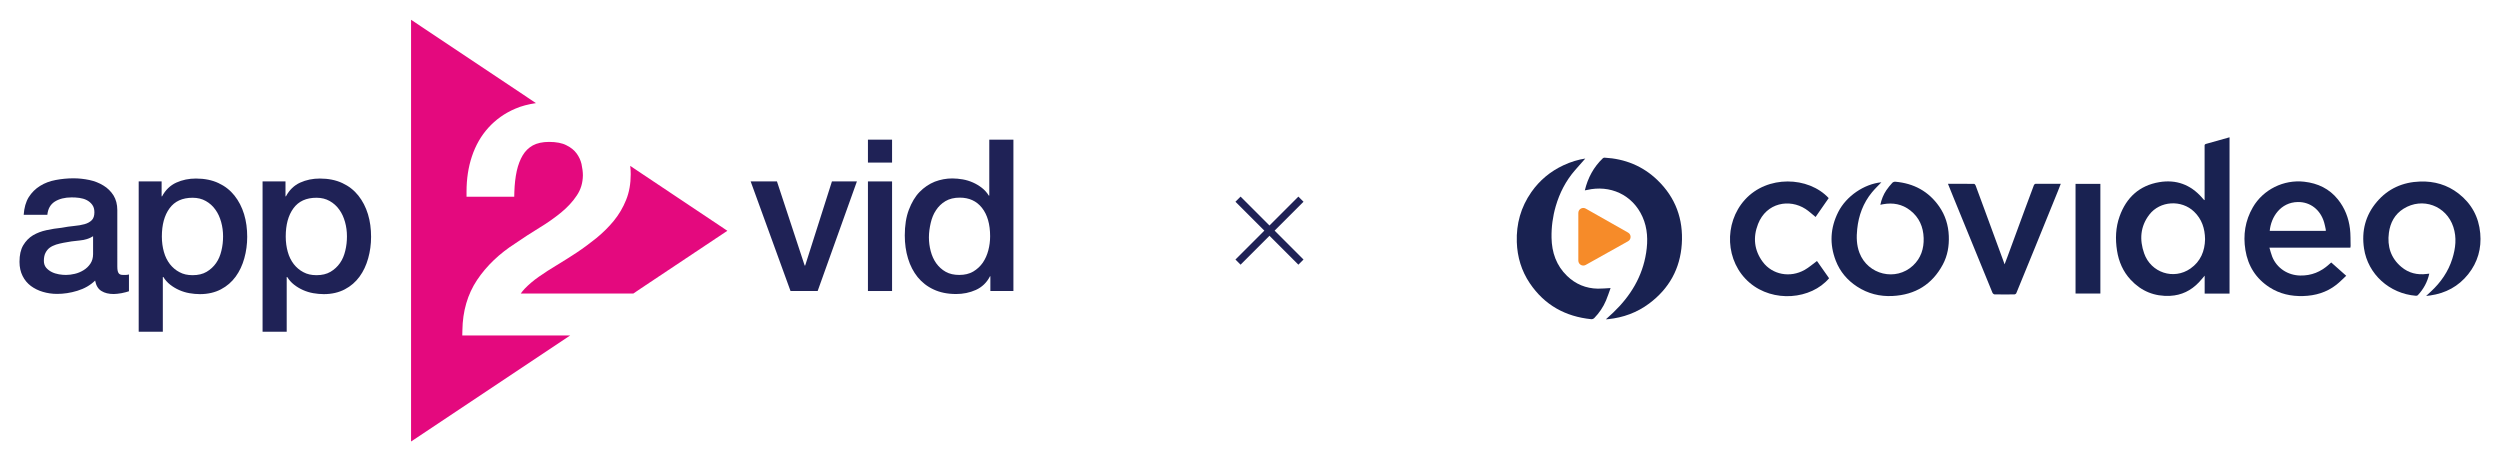 <?xml version="1.0" encoding="utf-8"?>
<!-- Generator: Adobe Illustrator 28.1.0, SVG Export Plug-In . SVG Version: 6.00 Build 0)  -->
<svg version="1.1" id="Layer_1" xmlns="http://www.w3.org/2000/svg" xmlns:xlink="http://www.w3.org/1999/xlink" x="0px" y="0px"
	 viewBox="0 0 687.359 126.825" style="enable-background:new 0 0 687.359 126.825;" xml:space="preserve">
<style type="text/css">
	.st0{fill:#1F2256;}
	.st1{fill:#E4097E;}
	.st2{fill:#192251;}
	.st3{fill:#F68B29;}
	.st4{fill:none;stroke:#1F2256;stroke-width:2;stroke-miterlimit:10;}
</style>
<g>
	<path class="st0" d="M32.256,73.314c0,0.825,0.099,1.386,0.33,1.749
		c0.198,0.363,0.627,0.528,1.254,0.528c0.198,0,0.429,0,0.693,0
		c0.264,0,0.594-0.033,0.924-0.132v4.62c-0.231,0.066-0.528,0.165-0.891,0.264
		c-0.363,0.099-0.759,0.198-1.155,0.264c-0.396,0.066-0.792,0.132-1.155,0.165
		c-0.396,0.033-0.726,0.066-0.99,0.066c-1.353,0-2.475-0.264-3.366-0.825
		c-0.891-0.528-1.485-1.485-1.749-2.871c-1.32,1.287-2.937,2.211-4.884,2.805
		c-1.914,0.594-3.795,0.858-5.578,0.858c-1.353,0-2.673-0.198-3.894-0.561
		c-1.254-0.363-2.343-0.924-3.3-1.617c-0.957-0.726-1.716-1.617-2.277-2.739
		S5.359,73.479,5.359,71.994c0-1.881,0.33-3.366,1.023-4.554
		c0.693-1.155,1.584-2.079,2.673-2.739c1.122-0.66,2.343-1.122,3.729-1.419
		c1.386-0.297,2.772-0.528,4.158-0.66c1.221-0.231,2.343-0.396,3.432-0.495
		c1.089-0.099,2.046-0.264,2.871-0.495c0.825-0.231,1.485-0.594,1.98-1.089
		c0.495-0.495,0.726-1.221,0.726-2.178c0-0.858-0.198-1.551-0.627-2.112
		c-0.396-0.528-0.924-0.957-1.518-1.254c-0.594-0.297-1.287-0.495-2.013-0.594
		c-0.726-0.099-1.452-0.132-2.112-0.132c-1.881,0-3.399,0.396-4.62,1.155
		c-1.221,0.792-1.881,1.98-2.046,3.63H6.514
		c0.132-1.947,0.594-3.564,1.386-4.851c0.825-1.287,1.848-2.31,3.135-3.102
		c1.254-0.792,2.706-1.32,4.29-1.617s3.234-0.462,4.884-0.462
		c1.485,0,2.937,0.165,4.356,0.462s2.739,0.825,3.861,1.518
		c1.155,0.693,2.079,1.617,2.772,2.706c0.693,1.122,1.056,2.475,1.056,4.059
		V73.314z M25.623,64.931c-1.023,0.66-2.244,1.056-3.729,1.188
		c-1.485,0.132-2.97,0.33-4.422,0.627c-0.693,0.132-1.386,0.297-2.046,0.495
		c-0.66,0.231-1.254,0.495-1.749,0.858s-0.891,0.858-1.188,1.452
		c-0.297,0.594-0.429,1.32-0.429,2.178c0,0.726,0.198,1.353,0.627,1.881
		c0.429,0.495,0.957,0.891,1.551,1.188c0.594,0.297,1.254,0.495,1.98,0.627
		c0.726,0.132,1.386,0.165,1.947,0.165c0.726,0,1.551-0.099,2.376-0.297
		c0.858-0.198,1.65-0.528,2.409-0.99s1.386-1.056,1.881-1.782
		c0.495-0.726,0.759-1.617,0.759-2.64v-4.95H25.623z"/>
	<path class="st0" d="M38.131,49.881h6.304v4.092h0.132
		c0.924-1.749,2.244-3.003,3.894-3.762c1.683-0.759,3.465-1.122,5.413-1.122
		c2.376,0,4.455,0.429,6.205,1.254c1.782,0.825,3.234,1.98,4.389,3.432
		c1.155,1.452,2.046,3.168,2.64,5.115c0.594,1.947,0.858,4.026,0.858,6.238
		c0,2.013-0.264,3.993-0.792,5.875c-0.528,1.914-1.32,3.597-2.376,5.049
		c-1.056,1.452-2.409,2.64-4.059,3.498c-1.617,0.858-3.564,1.32-5.776,1.32
		c-0.957,0-1.947-0.099-2.904-0.264c-0.957-0.165-1.914-0.462-2.805-0.858
		c-0.891-0.396-1.716-0.891-2.475-1.485c-0.759-0.594-1.386-1.32-1.881-2.112
		h-0.132v15.049h-6.634V49.881z M61.332,64.997c0-1.353-0.165-2.673-0.528-3.96
		c-0.363-1.287-0.858-2.409-1.584-3.399c-0.693-0.99-1.584-1.782-2.64-2.376
		c-1.056-0.594-2.244-0.891-3.63-0.891c-2.805,0-4.917,0.957-6.337,2.904
		c-1.419,1.947-2.112,4.521-2.112,7.756c0,1.518,0.198,2.937,0.561,4.224
		c0.363,1.32,0.924,2.409,1.65,3.366c0.726,0.924,1.617,1.683,2.64,2.211
		c1.023,0.561,2.211,0.825,3.597,0.825c1.518,0,2.805-0.297,3.861-0.924
		c1.056-0.627,1.914-1.419,2.607-2.409c0.693-0.99,1.155-2.112,1.452-3.366
		C61.2,67.604,61.332,66.317,61.332,64.997z"/>
	<path class="st0" d="M72.19,49.881h6.304v4.092h0.132
		c0.924-1.749,2.244-3.003,3.894-3.762c1.683-0.759,3.465-1.122,5.413-1.122
		c2.376,0,4.455,0.429,6.205,1.254c1.782,0.825,3.234,1.98,4.389,3.432
		c1.155,1.452,2.046,3.168,2.64,5.115c0.594,1.947,0.858,4.026,0.858,6.238
		c0,2.013-0.264,3.993-0.792,5.875c-0.528,1.914-1.32,3.597-2.376,5.049
		c-1.056,1.452-2.409,2.64-4.059,3.498c-1.617,0.858-3.564,1.32-5.776,1.32
		c-0.957,0-1.947-0.099-2.904-0.264s-1.914-0.462-2.805-0.858
		c-0.891-0.396-1.716-0.891-2.475-1.485c-0.759-0.594-1.386-1.32-1.881-2.112
		h-0.132v15.049h-6.634V49.881z M95.391,64.997c0-1.353-0.165-2.673-0.528-3.96
		c-0.363-1.287-0.858-2.409-1.584-3.399c-0.693-0.99-1.584-1.782-2.64-2.376
		s-2.244-0.891-3.63-0.891c-2.805,0-4.917,0.957-6.337,2.904
		c-1.419,1.947-2.112,4.521-2.112,7.756c0,1.518,0.198,2.937,0.561,4.224
		c0.363,1.32,0.924,2.409,1.65,3.366c0.726,0.924,1.617,1.683,2.64,2.211
		c1.023,0.561,2.211,0.825,3.597,0.825c1.518,0,2.805-0.297,3.861-0.924
		s1.914-1.419,2.607-2.409c0.693-0.99,1.155-2.112,1.452-3.366
		C95.259,67.604,95.391,66.317,95.391,64.997z"/>
	<path class="st0" d="M206.39,49.881h7.228l7.624,23.135h0.132l7.36-23.135h6.865
		l-10.792,30.132h-7.459L206.39,49.881z"/>
	<path class="st0" d="M238.634,38.396h6.634v6.304h-6.634V38.396z M238.634,49.881h6.634
		v30.132h-6.634V49.881z"/>
	<path class="st0" d="M278.601,80.013h-6.304v-4.059h-0.099
		c-0.891,1.749-2.211,3.003-3.894,3.762c-1.683,0.759-3.531,1.122-5.413,1.122
		c-2.376,0-4.455-0.429-6.205-1.254c-1.782-0.825-3.234-1.98-4.389-3.399
		c-1.155-1.452-2.046-3.135-2.64-5.115c-0.594-1.947-0.891-4.059-0.891-6.337
		c0-2.706,0.363-5.082,1.122-7.063s1.716-3.63,2.937-4.884
		c1.221-1.254,2.64-2.211,4.191-2.838c1.584-0.594,3.168-0.891,4.818-0.891
		c0.924,0,1.881,0.099,2.871,0.264c0.957,0.165,1.914,0.462,2.805,0.858
		c0.891,0.396,1.716,0.891,2.475,1.485c0.759,0.594,1.386,1.32,1.881,2.112
		h0.132V38.396h6.634v41.617H278.601z M255.399,65.261
		c0,1.287,0.165,2.541,0.495,3.795c0.33,1.254,0.825,2.343,1.518,3.333
		c0.693,0.957,1.551,1.749,2.607,2.343c1.056,0.594,2.31,0.858,3.729,0.858
		c1.485,0,2.739-0.297,3.828-0.924c1.056-0.627,1.947-1.452,2.64-2.442
		c0.693-1.023,1.188-2.145,1.518-3.399c0.33-1.254,0.495-2.541,0.495-3.861
		c0-3.333-0.759-5.941-2.244-7.822c-1.485-1.881-3.531-2.805-6.106-2.805
		c-1.551,0-2.871,0.33-3.927,0.957c-1.056,0.627-1.947,1.485-2.607,2.508
		c-0.693,1.023-1.155,2.211-1.452,3.498
		C255.597,62.588,255.399,63.908,255.399,65.261z"/>
	<g>
		<path class="st1" d="M127.132,90.814c0.069-5.246,1.415-9.905,4.038-13.839
			c2.588-3.865,6.143-7.282,10.595-10.112c2.036-1.415,4.245-2.83,6.488-4.21
			c2.174-1.311,4.176-2.726,6.005-4.21c1.76-1.449,3.244-3.037,4.348-4.728
			c1.07-1.588,1.622-3.382,1.657-5.487c0-0.932-0.138-2.002-0.38-3.14
			c-0.242-1.035-0.69-2.002-1.346-2.899c-0.656-0.897-1.588-1.657-2.795-2.243
			c-1.173-0.621-2.795-0.932-4.797-0.932c-1.795,0-3.313,0.345-4.452,0.966
			c-1.173,0.656-2.071,1.553-2.761,2.692c-0.725,1.208-1.277,2.657-1.657,4.348
			c-0.38,1.76-0.587,3.658-0.656,5.694l-0.035,1.38h-13.114v-1.415
			c0-3.451,0.483-6.73,1.484-9.698c1.001-3.002,2.519-5.66,4.521-7.868
			c2.002-2.209,4.452-3.969,7.351-5.211c1.726-0.759,3.658-1.242,5.729-1.553
			L113.017,5.434v31.439v53.078v31.439l43.76-29.162h-29.679L127.132,90.814z"/>
		<path class="st1" d="M176.414,47.71L176.414,47.71l-3.14-2.105
			c0.104,0.794,0.138,1.553,0.138,2.312c0,2.588-0.414,4.97-1.277,7.075
			c-0.828,2.071-1.967,4.003-3.382,5.729c-1.38,1.691-3.002,3.279-4.763,4.728
			c-1.726,1.38-3.52,2.726-5.384,3.969c-1.829,1.208-3.693,2.381-5.522,3.486
			c-1.76,1.035-3.417,2.14-4.97,3.21c-1.484,1.035-2.761,2.14-3.831,3.244
			c-0.414,0.449-0.794,0.897-1.104,1.346h30.956l2.243-1.518l0,0l23.605-15.737
			L176.414,47.71z"/>
	</g>
</g>
<g>
	<path class="st2" d="M612.997,37.747c0,14.356,0,28.649,0,42.974c-2.281,0-4.534,0-6.839,0
		c0-1.608,0-3.189,0-4.927c-0.604,0.698-1.085,1.304-1.617,1.862
		c-2.144,2.246-4.761,3.53-7.874,3.684c-4.296,0.214-7.937-1.278-10.857-4.422
		c-2.095-2.255-3.272-4.979-3.748-8.003c-0.504-3.2-0.388-6.38,0.712-9.444
		c1.853-5.161,5.428-8.468,10.904-9.389c4.624-0.778,8.566,0.661,11.695,4.198
		c0.209,0.237,0.415,0.477,0.625,0.714c0.008,0.009,0.034,0.003,0.143,0.009
		c0-0.224,0-0.45,0-0.676c0-4.683-0-9.366,0.001-14.049
		c0-0.287-0.076-0.586,0.346-0.702
		C608.643,38.983,610.792,38.369,612.997,37.747z M606.268,65.762
		c-0.045-2.977-0.896-5.515-3.004-7.555c-3.474-3.361-9.404-3.007-12.331,0.814
		c-2.492,3.253-2.727,6.905-1.411,10.649c1.872,5.324,8.139,7.364,12.719,4.173
		C605.063,71.876,606.203,69.011,606.268,65.762z"/>
	<path class="st2" d="M640.956,72.165c1.344,1.192,2.672,2.372,4.12,3.656
		c-0.933,0.858-1.779,1.747-2.737,2.493c-2.669,2.082-5.748,2.987-9.115,3.082
		c-3.319,0.094-6.426-0.59-9.226-2.393c-3.744-2.412-5.93-5.886-6.637-10.254
		c-0.669-4.134-0.081-8.071,2.046-11.748c2.825-4.883,8.477-7.688,14.133-7.039
		c3.736,0.429,6.88,1.913,9.256,4.869c1.897,2.36,2.953,5.098,3.316,8.073
		c0.191,1.562,0.128,3.156,0.174,4.735c0.004,0.133-0.039,0.267-0.069,0.462
		c-7.373,0-14.731,0-22.253,0c0.276,0.903,0.463,1.726,0.775,2.498
		c1.267,3.135,4.287,5.085,7.674,5.154c3.089,0.063,5.69-1.01,7.939-3.058
		C640.543,72.523,640.738,72.357,640.956,72.165z M639.467,63.472
		c-0.007-0.156,0.005-0.293-0.023-0.422c-0.139-0.637-0.257-1.281-0.441-1.905
		c-1.022-3.483-3.809-5.647-7.215-5.599c-4.762,0.067-7.401,4.129-7.74,7.926
		C629.179,63.472,634.307,63.472,639.467,63.472z"/>
	<path class="st2" d="M667.918,75.236c-0.524,2.334-1.594,4.264-3.156,5.928
		c-0.11,0.117-0.353,0.17-0.526,0.156c-7.258-0.583-13.202-5.918-14.263-13.005
		c-0.716-4.782,0.375-9.106,3.515-12.81c3.096-3.651,7.143-5.434,11.898-5.596
		c3.893-0.133,7.472,0.892,10.565,3.293c3.56,2.763,5.569,6.426,5.976,10.926
		c0.379,4.187-0.685,7.976-3.318,11.273c-2.672,3.344-6.194,5.221-10.414,5.829
		c-0.332,0.048-0.666,0.082-1.15,0.141c0.508-0.467,0.917-0.84,1.323-1.217
		c2.706-2.512,4.765-5.464,5.876-8.998c0.905-2.877,1.254-5.816,0.286-8.761
		c-1.924-5.848-8.479-8.269-13.698-5.004c-2.409,1.507-3.658,3.852-4.023,6.632
		c-0.485,3.703,0.514,6.919,3.433,9.372c2.003,1.682,4.364,2.256,6.952,1.925
		C667.406,75.294,667.618,75.271,667.918,75.236z"/>
	<path class="st2" d="M517.281,50.118c-0.844,0.891-1.781,1.773-2.592,2.758
		c-2.412,2.931-3.673,6.353-4.062,10.097c-0.231,2.217-0.196,4.419,0.623,6.556
		c2.31,6.027,9.996,7.891,14.719,3.488c2.162-2.016,3.025-4.648,2.929-7.577
		c-0.1-3.066-1.229-5.674-3.685-7.592c-2.226-1.738-4.775-2.196-7.524-1.689
		c-0.21,0.039-0.417,0.088-0.701,0.149c0.308-1.482,0.846-2.808,1.654-4.008
		c0.484-0.719,1.051-1.389,1.636-2.031c0.177-0.194,0.547-0.332,0.813-0.309
		c5.066,0.438,9.173,2.629,12.089,6.831c1.672,2.409,2.514,5.125,2.632,8.076
		c0.111,2.772-0.339,5.427-1.646,7.868c-2.941,5.492-7.598,8.323-13.804,8.646
		c-3.529,0.184-6.803-0.65-9.763-2.576c-2.696-1.754-4.705-4.125-5.868-7.135
		c-1.759-4.555-1.515-9.038,0.693-13.396
		C507.629,53.922,512.534,50.579,517.281,50.118z"/>
	<path class="st2" d="M502.787,54.467c-1.223,1.761-2.427,3.497-3.604,5.192
		c-0.942-0.759-1.793-1.575-2.765-2.204c-4.408-2.853-10.76-1.765-13.066,4.159
		c-1.426,3.662-1.061,7.224,1.321,10.411c2.627,3.515,7.514,4.431,11.5,2.185
		c1.195-0.673,2.242-1.609,3.391-2.449c1.072,1.526,2.206,3.139,3.334,4.744
		c-4.969,5.859-15.372,6.776-21.865,1.22c-6.728-5.756-7.142-16.339-1.275-22.819
		C485.909,48.112,497.216,48.477,502.787,54.467z"/>
	<path class="st2" d="M535.575,50.53c2.45,0,4.812-0.008,7.174,0.019
		c0.148,0.002,0.36,0.253,0.427,0.432c0.834,2.22,1.647,4.449,2.465,6.675
		c1.712,4.658,3.423,9.316,5.134,13.974c0.107,0.291,0.208,0.585,0.372,1.047
		c0.333-0.878,0.614-1.6,0.881-2.327c1.597-4.341,3.19-8.683,4.788-13.023
		c0.792-2.151,1.588-4.301,2.403-6.444c0.057-0.151,0.286-0.337,0.436-0.338
		c2.283-0.022,4.566-0.015,6.947-0.015c-0.291,0.744-0.552,1.434-0.83,2.118
		c-2.105,5.184-4.212,10.368-6.322,15.55c-1.685,4.138-3.372,8.276-5.077,12.406
		c-0.066,0.161-0.332,0.338-0.507,0.34c-1.827,0.025-3.655,0.029-5.482-0.005
		c-0.197-0.004-0.485-0.247-0.568-0.446c-1.415-3.416-2.801-6.843-4.2-10.266
		c-2.199-5.38-4.402-10.759-6.602-16.139
		C536.544,52.939,536.082,51.785,535.575,50.53z"/>
	<path class="st2" d="M570.657,80.713c0-10.073,0-20.1,0-30.152c2.288,0,4.541,0,6.827,0
		c0,10.059,0,20.085,0,30.152C575.215,80.713,572.961,80.713,570.657,80.713z"/>
	<path class="st2" d="M435.738,52.343c0.832-3.458,2.421-6.407,4.953-8.826
		c0.11-0.105,0.309-0.179,0.461-0.171c5.596,0.306,10.509,2.278,14.557,6.177
		c4.972,4.788,7.139,10.732,6.69,17.557c-0.447,6.8-3.495,12.287-8.975,16.375
		c-3.335,2.488-7.114,3.861-11.244,4.294c-0.176,0.019-0.354,0.023-0.654,0.042
		c0.736-0.674,1.405-1.262,2.048-1.877c4.742-4.535,8.015-9.886,9.028-16.454
		c0.518-3.357,0.411-6.679-1.008-9.845c-2.767-6.175-9.014-8.83-15.239-7.387
		C436.171,52.27,435.983,52.297,435.738,52.343z"/>
	<path class="st2" d="M435.864,43.592c-0.781,0.887-1.794,2.027-2.797,3.177
		c-2.543,2.914-4.268,6.269-5.338,9.968c-0.814,2.816-1.196,5.693-1.144,8.626
		c0.071,4.049,1.308,7.637,4.268,10.497c2.347,2.268,5.189,3.45,8.461,3.503
		c1.119,0.018,2.241-0.103,3.507-0.169c-0.425,1.164-0.794,2.323-1.267,3.439
		c-0.764,1.802-1.855,3.407-3.22,4.811c-0.187,0.192-0.549,0.341-0.811,0.315
		c-7.133-0.716-12.862-3.887-16.9-9.865c-2.302-3.408-3.451-7.223-3.587-11.337
		c-0.166-5.01,1.109-9.604,3.988-13.725c2.274-3.255,5.233-5.708,8.831-7.392
		C431.914,44.476,434.072,43.846,435.864,43.592z"/>
	<path class="st3" d="M435.99,57.354l11.64,6.596c0.926,0.525,0.922,1.86-0.007,2.38
		l-11.64,6.51c-0.91,0.509-2.032-0.149-2.032-1.192V58.541
		C433.952,57.495,435.08,56.838,435.99,57.354z"/>
</g>
<g>
	<line class="st4" x1="340.383" y1="54.761" x2="357.687" y2="72.065"/>
	<line class="st4" x1="340.383" y1="72.065" x2="357.687" y2="54.761"/>
</g>
</svg>
